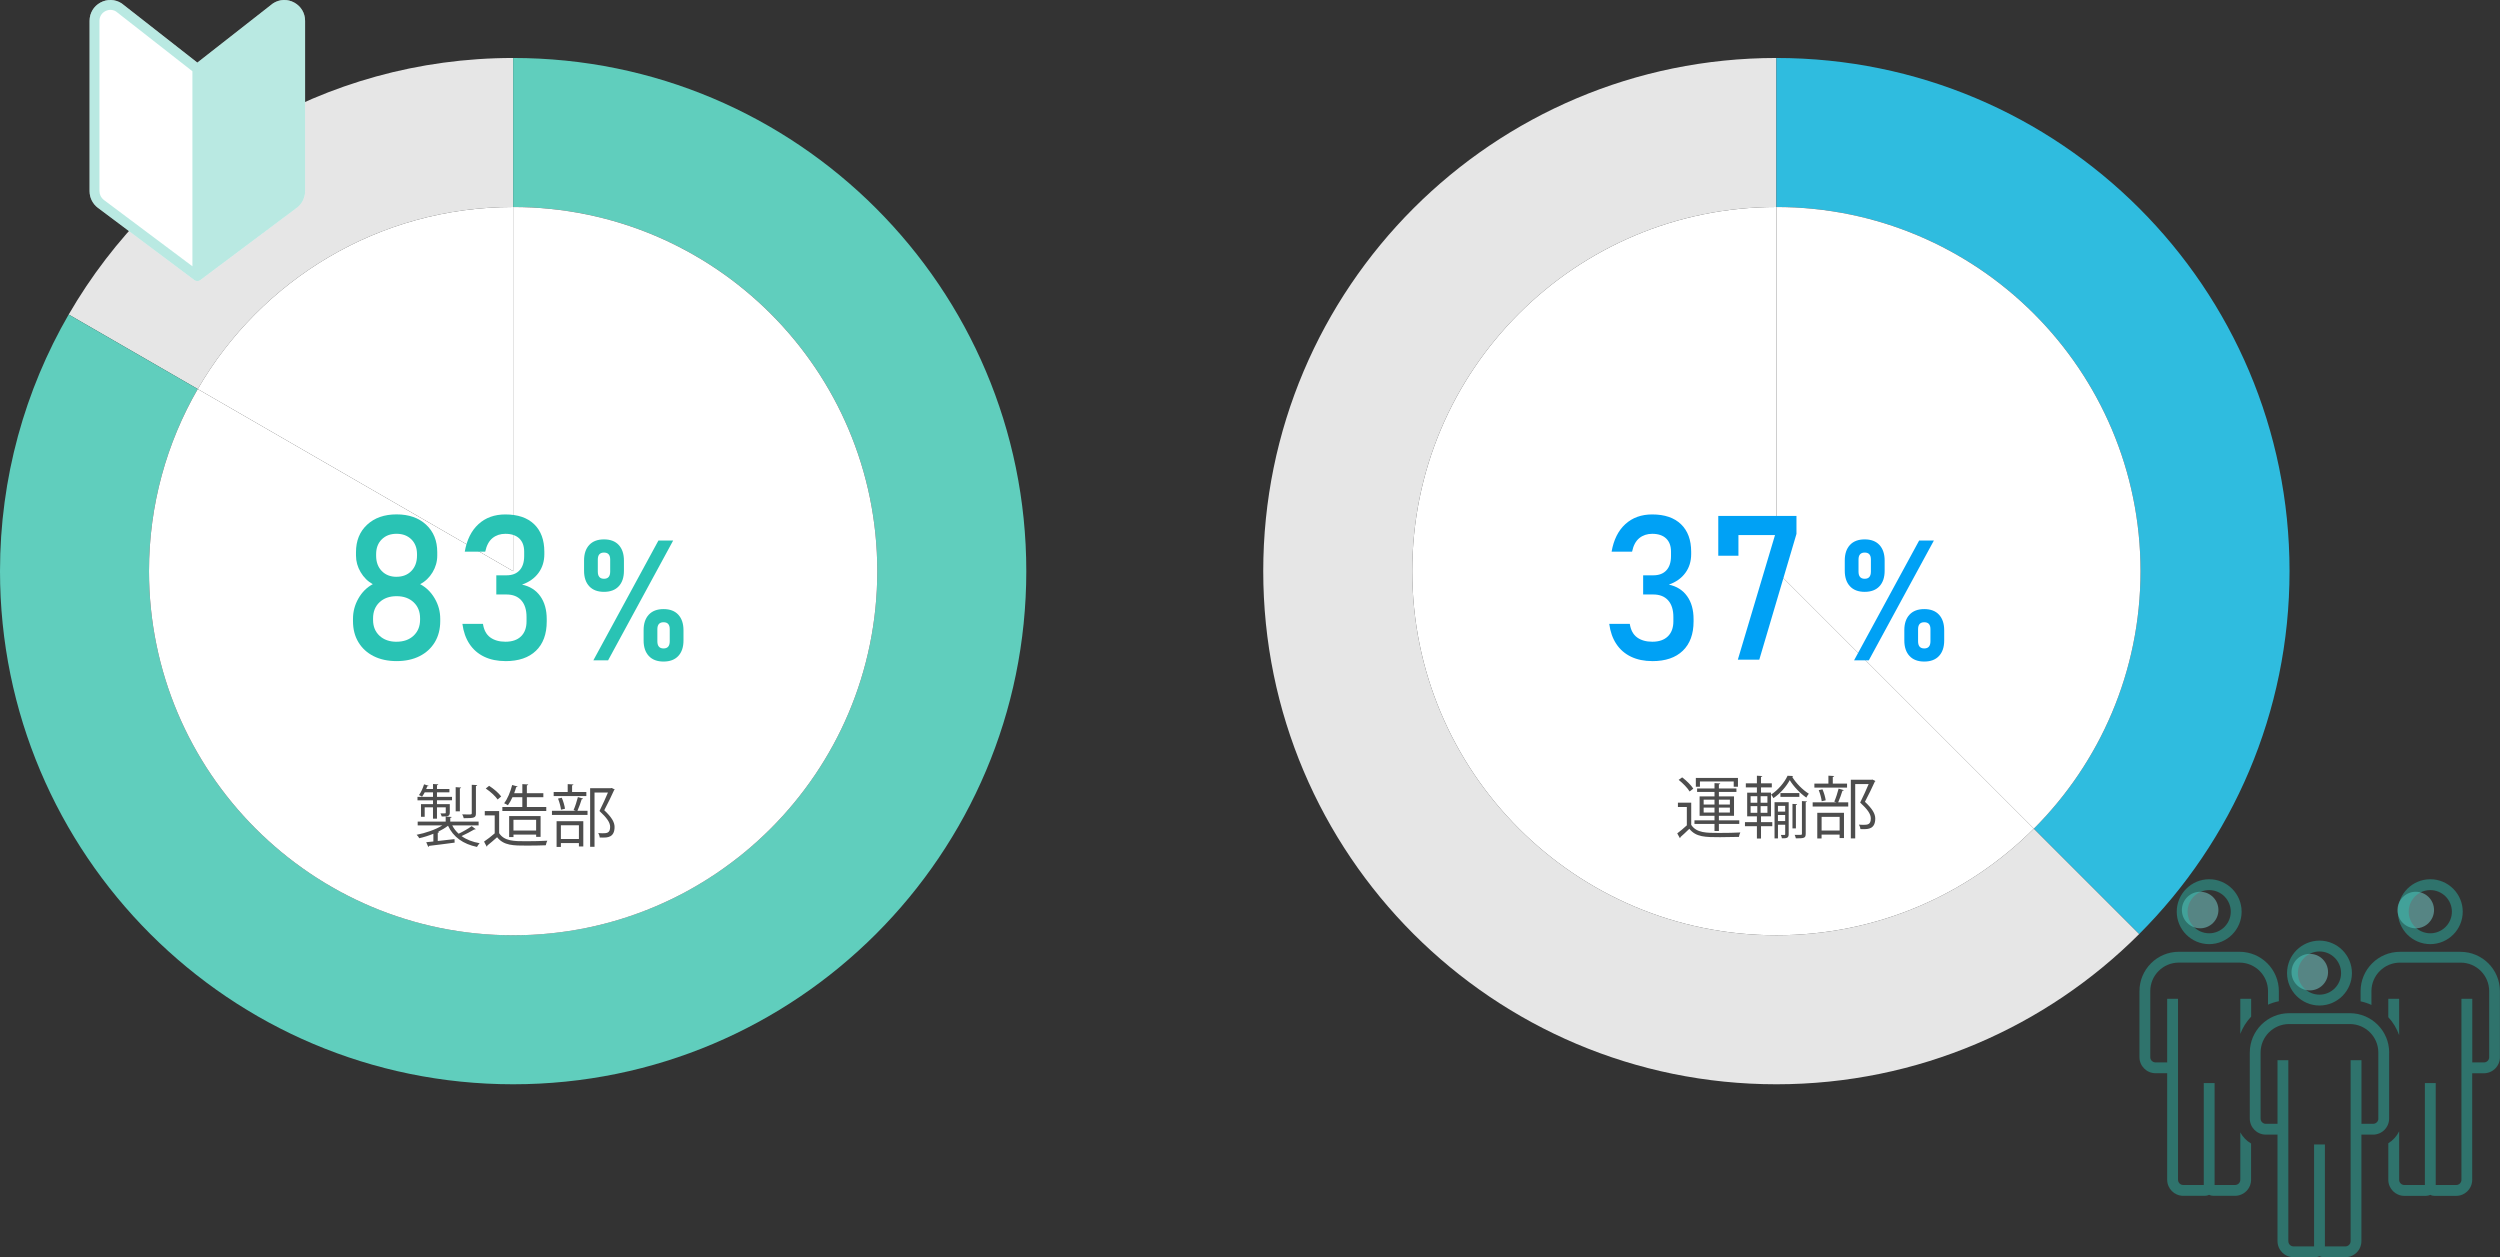<?xml version="1.0" encoding="UTF-8"?>
<svg id="_レイヤー_2" data-name="レイヤー 2" xmlns="http://www.w3.org/2000/svg" viewBox="0 0 889.12 447.12">
  <rect x="0" y="0" width="889.12" height="447.12" fill="#333333" stroke="none"/>
  <g id="_レイヤー_1-2" data-name="レイヤー 1">
    <g>
      <path d="M182.5,73.62V20.62c-67.54,0-126.51,36.7-158.07,91.24l45.91,26.5c22.39-38.7,64.24-64.74,112.17-64.74Z" fill="#e6e6e6" stroke-width="0"/>
      <path d="M182.5,20.62v53c71.52,0,129.5,57.98,129.5,129.5s-57.98,129.5-129.5,129.5S53,274.65,53,203.12c0-23.59,6.31-45.71,17.33-64.76l-45.91-26.5C8.9,138.71,0,169.88,0,203.12c0,100.79,81.71,182.5,182.5,182.5s182.5-81.71,182.5-182.5S283.29,20.62,182.5,20.62Z" fill="#60cebd" stroke-width="0"/>
    </g>
    <path d="M70.33,138.37c-11.02,19.05-17.33,41.17-17.33,64.76,0,71.52,57.98,129.5,129.5,129.5s129.5-57.98,129.5-129.5-57.98-129.5-129.5-129.5v129.5l-112.17-64.76Z" fill="#fff" stroke-width="0"/>
    <path d="M70.33,138.37l112.17,64.76V73.62c-47.93,0-89.77,26.04-112.17,64.74Z" fill="#fff" stroke-width="0"/>
    <g>
      <path d="M160.84,293.56c.58,1.13,1.34,2.11,2.28,2.95,1.56-.74,3.48-1.85,4.63-2.69l1.44,1.06c-.1.12-.31.17-.53.12-1.18.72-3,1.66-4.51,2.35,1.73,1.25,3.89,2.09,6.43,2.54-.34.31-.72.91-.94,1.32-4.94-1.03-8.45-3.53-10.3-7.54-.98.77-2.21,1.49-3.53,2.14l.36.07c-.02.14-.17.26-.48.29v2.93c1.87-.19,3.94-.43,5.95-.67l.05,1.25c-3.34.46-6.87.89-9.07,1.15-.02.19-.14.31-.31.36l-.72-1.66,2.54-.26v-2.74c-1.66.67-3.41,1.22-5.02,1.58-.19-.36-.6-.94-.94-1.22,3.12-.6,6.75-1.82,9.14-3.34h-8.76v-1.34h9.96v-1.8l2.11.14c-.02.17-.17.29-.48.34v1.32h10.08v1.34h-9.41ZM154,286v-1.37h-5.52v-1.22h5.52v-1.61h-2.95c-.31.58-.62,1.1-.94,1.54-.26-.17-.74-.43-1.1-.58.72-.94,1.37-2.4,1.8-3.82l1.61.5c-.07.17-.24.22-.46.19-.12.31-.24.65-.38.98h2.42v-1.78l1.87.12c-.02.17-.14.29-.46.34v1.32h4.42v1.18h-4.42v1.61h5.35v1.22h-5.35v1.37h4.56v3.02c0,1.34-.74,1.37-2.88,1.37-.07-.36-.31-.79-.46-1.1h1.3c.55,0,.6,0,.6-.26v-1.9h-3.12v4.03h-1.42v-4.03h-2.95v3.38h-1.32v-4.51h4.27ZM164.01,280.09c-.02.14-.14.26-.46.31v8.14h-1.49v-8.59l1.94.14ZM169.72,279.2c-.02.17-.14.29-.46.34v9.67c0,1.63-.46,1.78-4.34,1.78-.07-.41-.31-.98-.53-1.37.79.02,1.54.05,2.09.05,1.15,0,1.3,0,1.3-.46v-10.1l1.94.1Z" fill="#4d4d4d" stroke-width="0"/>
      <path d="M177.52,288.47v7.85c1.87,2.86,5.3,2.86,9.62,2.86,2.59,0,5.64-.07,7.51-.19-.19.38-.48,1.15-.53,1.63-1.66.07-4.3.12-6.67.12-4.94,0-8.23,0-10.66-2.98-1.18,1.06-2.45,2.14-3.48,2.95.02.22-.05.31-.22.38l-.94-1.78c1.15-.77,2.57-1.87,3.79-2.93v-6.38h-3.53v-1.54h5.09ZM173.95,279.47c1.61,1.03,3.46,2.62,4.3,3.79l-1.27,1.08c-.79-1.2-2.62-2.83-4.22-3.91l1.2-.96ZM194.28,287v1.42h-15.62v-1.42h7.1v-3.48h-3.5c-.48,1.08-1.06,2.09-1.63,2.86-.34-.24-.96-.53-1.34-.72,1.2-1.49,2.23-4.03,2.86-6.48l1.92.53c-.05.17-.22.24-.5.24-.19.7-.43,1.42-.7,2.14h2.9v-3.22l2.09.12c-.02.17-.17.29-.48.34v2.76h5.86v1.44h-5.86v3.48h6.91ZM192.26,297.64h-1.58v-.82h-8.06v.89h-1.54v-7.49h11.18v7.42ZM182.61,295.38h8.06v-3.82h-8.06v3.82Z" fill="#4d4d4d" stroke-width="0"/>
      <path d="M203.99,288.11c.55-1.25,1.2-3.26,1.54-4.63l1.85.53c-.05.14-.22.22-.5.24-.36,1.18-.96,2.9-1.51,4.1h3.58v1.49h-12.65v-1.49h8.45l-.74-.24ZM208.53,281.68v1.44h-11.62v-1.44h4.99v-2.81l2.04.12c-.02.17-.17.29-.48.34v2.35h5.06ZM197.95,301.19v-9.12h9.5v8.98h-1.56v-1.22h-6.41v1.37h-1.54ZM199.79,283.72c.55,1.22,1.01,2.86,1.15,3.91l-1.42.34c-.12-1.06-.55-2.71-1.06-3.96l1.32-.29ZM205.89,293.51h-6.41v4.87h6.41v-4.87ZM217.56,280.24l1.06.53c-.02.12-.12.19-.22.24-.91,2.04-2.18,4.63-3.5,7.15,2.59,2.42,3.67,4.22,3.67,5.95,0,3.77-2.62,3.77-4.18,3.77-.36,0-.74,0-1.1-.02-.02-.43-.24-1.13-.55-1.58.53.05,1.03.07,1.49.07,1.61,0,2.76-.07,2.76-2.28,0-1.56-1.18-3.24-3.79-5.64,1.18-2.38,2.21-4.63,3.02-6.58h-4.78v19.32h-1.56v-20.86h7.37l.31-.07Z" fill="#4d4d4d" stroke-width="0"/>
    </g>
    <g>
      <path d="M141.04,235.12c-3.12,0-5.84-.59-8.16-1.76-2.32-1.17-4.13-2.82-5.41-4.96-1.29-2.13-1.93-4.63-1.93-7.49v-.84c0-2.55.64-4.96,1.92-7.21,1.28-2.25,2.98-3.95,5.12-5.1-1.78-.98-3.22-2.41-4.32-4.27-1.1-1.86-1.65-3.83-1.65-5.89v-1.23c0-4.05,1.32-7.31,3.96-9.76,2.64-2.45,6.13-3.67,10.49-3.67s7.86,1.23,10.49,3.67c2.64,2.45,3.96,5.7,3.96,9.76v1.23c0,2.11-.56,4.09-1.67,5.94-1.11,1.85-2.58,3.26-4.41,4.22,2.16,1.15,3.88,2.85,5.19,5.1s1.95,4.65,1.95,7.21v.84c0,2.86-.65,5.36-1.93,7.49-1.29,2.13-3.09,3.79-5.41,4.96-2.32,1.17-5.04,1.76-8.16,1.76ZM141.04,228.23c2.51,0,4.53-.72,6.06-2.16,1.53-1.44,2.3-3.33,2.3-5.68v-.49c0-2.37-.77-4.27-2.3-5.71-1.54-1.44-3.56-2.16-6.06-2.16s-4.53.72-6.06,2.16c-1.54,1.44-2.3,3.36-2.3,5.75v.53c0,2.34.77,4.22,2.3,5.64,1.53,1.42,3.56,2.13,6.06,2.13ZM141.04,205.13c2.18,0,3.94-.69,5.27-2.07,1.34-1.38,2-3.21,2-5.48v-.49c0-2.18-.67-3.93-2-5.26-1.34-1.32-3.09-1.99-5.27-1.99s-3.94.66-5.27,1.99c-1.34,1.32-2,3.09-2,5.29v.53c0,2.25.67,4.06,2,5.43s3.09,2.06,5.27,2.06Z" fill="#29c3b4" stroke-width="0"/>
      <path d="M179.78,235.12c-2.88,0-5.41-.52-7.58-1.56-2.17-1.04-3.91-2.55-5.22-4.52-1.31-1.97-2.16-4.36-2.53-7.17h7.31c.33,2.2,1.2,3.81,2.6,4.83s3.21,1.53,5.41,1.53c2.37,0,4.21-.63,5.52-1.9,1.31-1.27,1.97-3.05,1.97-5.34v-1.55c0-2.55-.62-4.53-1.86-5.92-1.24-1.39-3-2.09-5.27-2.09h-3.62v-6.82h3.62c2.02,0,3.57-.6,4.66-1.79s1.63-2.88,1.63-5.06v-1.58c0-2.02-.58-3.57-1.74-4.68-1.16-1.1-2.81-1.65-4.94-1.65-1.81,0-3.33.51-4.59,1.53-1.25,1.02-2.12,2.63-2.58,4.83h-7.28c.73-4.22,2.35-7.48,4.87-9.79,2.52-2.31,5.71-3.46,9.58-3.46,4.41,0,7.82,1.16,10.23,3.48,2.41,2.32,3.62,5.59,3.62,9.81v.84c0,2.55-.69,4.78-2.07,6.66-1.38,1.89-3.34,3.28-5.87,4.17,2.79.59,4.95,1.95,6.49,4.1,1.53,2.14,2.3,4.87,2.3,8.17v.84c0,4.48-1.28,7.95-3.83,10.41-2.55,2.46-6.17,3.69-10.83,3.69Z" fill="#29c3b4" stroke-width="0"/>
    </g>
    <path d="M214.81,210.49c-2.27,0-4.01-.66-5.24-1.98s-1.85-3.16-1.85-5.52v-3.66c0-2.36.62-4.2,1.85-5.52s2.98-1.98,5.24-1.98,4.01.66,5.24,1.99c1.23,1.33,1.85,3.18,1.85,5.57v3.6c0,2.36-.62,4.2-1.85,5.52s-2.98,1.98-5.24,1.98ZM211.03,234.84l23.14-42.6h5.24l-23.14,42.6h-5.24ZM214.81,205.84c1.46,0,2.2-.85,2.2-2.55v-4.31c0-1.64-.73-2.46-2.2-2.46s-2.2.83-2.2,2.49v4.28c0,1.7.73,2.55,2.2,2.55ZM235.99,235.28c-2.27,0-4.01-.66-5.24-1.98s-1.85-3.16-1.85-5.52v-3.66c0-2.36.62-4.2,1.85-5.52s2.98-1.98,5.24-1.98,4.01.66,5.24,1.99c1.23,1.33,1.85,3.18,1.85,5.57v3.6c0,2.36-.62,4.2-1.85,5.52s-2.98,1.98-5.24,1.98ZM235.99,230.62c1.46,0,2.2-.85,2.2-2.55v-4.31c0-1.64-.73-2.46-2.2-2.46s-2.2.83-2.2,2.49v4.28c0,1.7.73,2.55,2.2,2.55Z" fill="#29c3b4" stroke-width="0"/>
    <path d="M104.66.92c-2.4-1.32-5.22-1.22-7.53.26-.05.03-.09.06-.14.1l-26.81,20.99L43.37,1.28s-.09-.07-.14-.1c-2.31-1.48-5.12-1.57-7.53-.26-2.4,1.32-3.84,3.74-3.84,6.48v60.6c0,2.32,1.11,4.53,2.96,5.91l34.31,25.69s.02.01.03.02c.05.04.11.07.16.1.02.01.04.03.07.04,0,0,0,0,.01,0,.01,0,.02,0,.04.01.1.05.2.08.3.11.03,0,.06.02.09.02.12.02.23.04.35.04h0c.12,0,.24-.02.35-.04.03,0,.06-.01.09-.02.1-.03.2-.06.3-.11.01,0,.02,0,.04-.01,0,0,0,0,.01,0,.02-.01.04-.03.07-.04.06-.03.11-.07.16-.1,0,0,.02-.01.03-.02l34.31-25.69c1.85-1.39,2.96-3.6,2.96-5.91V7.4c0-2.74-1.44-5.16-3.84-6.48Z" fill="#fff" stroke-width="0"/>
    <g>
      <g>
        <path d="M631.77,332.62c-71.52,0-129.5-57.98-129.5-129.5s57.98-129.5,129.5-129.5V20.62c-100.79,0-182.5,81.71-182.5,182.5s81.71,182.5,182.5,182.5c50.4,0,96.02-20.43,129.05-53.45l-37.48-37.48c-23.44,23.43-55.81,37.93-91.57,37.93Z" fill="#e6e6e6" stroke-width="0"/>
        <path d="M631.77,20.62v53c71.52,0,129.5,57.98,129.5,129.5,0,35.76-14.49,68.14-37.93,91.57l37.48,37.48c33.03-33.03,53.45-78.65,53.45-129.05,0-100.79-81.71-182.5-182.5-182.5Z" fill="#2fbcdf" stroke-width="0"/>
      </g>
      <g>
        <path d="M723.34,294.7c23.43-23.43,37.93-55.81,37.93-91.57,0-71.52-57.98-129.5-129.5-129.5v129.5l91.57,91.57Z" fill="#fff" stroke-width="0"/>
        <path d="M502.27,203.12c0,71.52,57.98,129.5,129.5,129.5,35.76,0,68.14-14.49,91.57-37.93l-91.57-91.57V73.62c-71.52,0-129.5,57.98-129.5,129.5Z" fill="#fff" stroke-width="0"/>
      </g>
    </g>
    <g>
      <path d="M601.48,285.47v7.9c1.87,2.86,5.38,2.86,9.89,2.86,2.64,0,5.71-.05,7.58-.17-.19.36-.46,1.1-.5,1.58-1.66.05-4.3.1-6.67.1-5.28,0-8.59,0-10.97-2.98-1.1,1.08-2.23,2.14-3.17,2.95.02.19-.02.29-.19.38l-.94-1.7c1.03-.77,2.28-1.82,3.41-2.86v-6.53h-3.17v-1.54h4.73ZM598.26,276.47c1.51,1.13,3.22,2.81,3.96,4.01l-1.32,1.01c-.7-1.22-2.38-2.95-3.89-4.13l1.25-.89ZM609.76,295.55v-2.52h-7.13v-1.27h7.13v-1.63h-5.3v-6.89h5.3v-1.58h-6.19v-1.25h6.19v-1.9l2.04.12c-.02.17-.17.29-.48.34v1.44h6.24v1.25h-6.24v1.58h5.38v6.89h-5.38v1.63h7.25v1.27h-7.25v2.52h-1.56ZM604.58,277.93v1.87h-1.46v-3.14h14.98v3.14h-1.51v-1.87h-12ZM605.9,284.39v1.73h3.86v-1.73h-3.86ZM605.9,288.97h3.86v-1.75h-3.86v1.75ZM615.23,284.39h-3.91v1.73h3.91v-1.73ZM615.23,288.97v-1.75h-3.91v1.75h3.91Z" fill="#4d4d4d" stroke-width="0"/>
      <path d="M626.3,290.32v2.06h4.01v1.46h-4.01v4.37h-1.46v-4.37h-4.25v-1.46h4.25v-2.06h-3.46v-8.42h3.46v-1.87h-3.94v-1.44h3.94v-2.71l1.92.12c-.02.17-.17.26-.46.31v2.28h3.84v1.44h-3.84v1.87h3.55v8.42h-3.55ZM622.6,283.16v2.33h2.38v-2.33h-2.38ZM622.6,286.69v2.38h2.38v-2.38h-2.38ZM628.58,285.49v-2.33h-2.42v2.33h2.42ZM628.58,289.07v-2.38h-2.42v2.38h2.42ZM637.72,275.99c-.02.14-.14.24-.34.29,1.34,2.21,3.75,4.68,5.93,6-.31.36-.67.94-.89,1.39-2.18-1.49-4.56-3.98-5.9-6.22-1.15,2.18-3.36,4.78-5.81,6.41-.17-.38-.53-.94-.82-1.27,2.42-1.56,4.78-4.32,5.86-6.7l1.97.1ZM636.14,285.3v11.4c0,1.44-.86,1.44-2.42,1.44-.02-.34-.22-.86-.36-1.2h1.3c.19,0,.24-.05.24-.26v-3.36h-2.57v4.85h-1.22v-12.86h5.04ZM634.89,286.6h-2.57v2.04h2.57v-2.04ZM632.32,292.02h2.57v-2.16h-2.57v2.16ZM633.21,283.4v-1.34h6.72v1.34h-6.72ZM639.14,286.02c-.02.17-.14.26-.43.31v8.28h-1.22v-8.71l1.66.12ZM642.19,296.58c0,1.49-.6,1.58-3.5,1.58-.07-.36-.24-.89-.43-1.25.53,0,1.01.02,1.39.02,1.01,0,1.2,0,1.2-.36v-11.67l1.78.12c-.02.14-.14.26-.43.31v11.23Z" fill="#4d4d4d" stroke-width="0"/>
      <path d="M652.36,285.11c.55-1.25,1.2-3.26,1.54-4.63l1.85.53c-.05.14-.22.22-.5.24-.36,1.18-.96,2.9-1.51,4.1h3.58v1.49h-12.65v-1.49h8.45l-.74-.24ZM656.9,278.68v1.44h-11.62v-1.44h4.99v-2.81l2.04.12c-.02.17-.17.29-.48.34v2.35h5.06ZM646.31,298.19v-9.12h9.5v8.98h-1.56v-1.22h-6.41v1.37h-1.54ZM648.16,280.72c.55,1.22,1.01,2.86,1.15,3.91l-1.42.34c-.12-1.06-.55-2.71-1.06-3.96l1.32-.29ZM654.26,290.51h-6.41v4.87h6.41v-4.87ZM665.92,277.24l1.06.53c-.02.12-.12.19-.22.24-.91,2.04-2.18,4.63-3.5,7.15,2.59,2.42,3.67,4.22,3.67,5.95,0,3.77-2.62,3.77-4.18,3.77-.36,0-.74,0-1.1-.02-.02-.43-.24-1.13-.55-1.58.53.05,1.03.07,1.49.07,1.61,0,2.76-.07,2.76-2.28,0-1.56-1.18-3.24-3.79-5.64,1.18-2.38,2.21-4.63,3.02-6.58h-4.78v19.32h-1.56v-20.86h7.37l.31-.07Z" fill="#4d4d4d" stroke-width="0"/>
    </g>
    <g>
      <g>
        <path d="M587.65,235.12c-2.88,0-5.41-.52-7.58-1.56s-3.91-2.55-5.22-4.52-2.16-4.36-2.53-7.17h7.31c.33,2.2,1.2,3.81,2.6,4.83s3.21,1.53,5.41,1.53c2.37,0,4.21-.63,5.52-1.9s1.97-3.05,1.97-5.34v-1.55c0-2.55-.62-4.53-1.86-5.92-1.24-1.39-3-2.09-5.27-2.09h-3.62v-6.82h3.62c2.02,0,3.57-.6,4.66-1.79s1.63-2.88,1.63-5.06v-1.58c0-2.02-.58-3.57-1.74-4.68-1.16-1.1-2.81-1.65-4.94-1.65-1.8,0-3.33.51-4.59,1.53s-2.12,2.63-2.58,4.83h-7.28c.73-4.22,2.35-7.48,4.87-9.79,2.52-2.31,5.71-3.46,9.58-3.46,4.41,0,7.82,1.16,10.23,3.48s3.62,5.59,3.62,9.81v.84c0,2.55-.69,4.78-2.07,6.66-1.38,1.89-3.34,3.28-5.87,4.17,2.79.59,4.95,1.95,6.49,4.1s2.3,4.87,2.3,8.17v.84c0,4.48-1.28,7.95-3.83,10.41s-6.16,3.69-10.83,3.69Z" fill="#00a1f5" stroke-width="0"/>
        <path d="M638.91,183.48v6.4l-13.22,44.72h-7.63l13.22-44.3h-13.01v7.35h-7.17v-14.17h27.81Z" fill="#00a1f5" stroke-width="0"/>
      </g>
      <path d="M663.18,210.49c-2.27,0-4.01-.66-5.24-1.98s-1.85-3.16-1.85-5.52v-3.66c0-2.36.62-4.2,1.85-5.52s2.98-1.98,5.24-1.98,4.01.66,5.24,1.99c1.23,1.33,1.85,3.18,1.85,5.57v3.6c0,2.36-.62,4.2-1.85,5.52s-2.98,1.98-5.24,1.98ZM659.4,234.84l23.14-42.6h5.24l-23.14,42.6h-5.24ZM663.18,205.84c1.46,0,2.2-.85,2.2-2.55v-4.31c0-1.64-.73-2.46-2.2-2.46s-2.2.83-2.2,2.49v4.28c0,1.7.73,2.55,2.2,2.55ZM684.36,235.28c-2.27,0-4.01-.66-5.24-1.98s-1.85-3.16-1.85-5.52v-3.66c0-2.36.62-4.2,1.85-5.52s2.98-1.98,5.24-1.98,4.01.66,5.24,1.99c1.23,1.33,1.85,3.18,1.85,5.57v3.6c0,2.36-.62,4.2-1.85,5.52s-2.98,1.98-5.24,1.98ZM684.36,230.62c1.46,0,2.2-.85,2.2-2.55v-4.31c0-1.64-.73-2.46-2.2-2.46s-2.2.83-2.2,2.49v4.28c0,1.7.73,2.55,2.2,2.55Z" fill="#00a1f5" stroke-width="0"/>
    </g>
    <circle cx="782.48" cy="323.65" r="6.5" fill="#83edea" opacity=".44" stroke-width="0"/>
    <circle cx="821.47" cy="345.74" r="6.5" fill="#83edea" opacity=".44" stroke-width="0"/>
    <circle cx="859.16" cy="323.65" r="6.5" fill="#83edea" opacity=".44" stroke-width="0"/>
    <g opacity=".44">
      <path d="M800.62,361.57v-6.35h-3.86v12.46c.88-2.29,2.2-4.36,3.86-6.11Z" fill="#29c3b4" stroke-width="0"/>
      <path d="M796.76,402.7v16.88c0,1.02-.83,1.86-1.86,1.86h-7.28v-36.26h-3.86v36.26h-7.29c-1.02,0-1.86-.83-1.86-1.86v-64.36h-3.86v22.62h-4.15c-1.02,0-1.86-.83-1.86-1.86v-23.49c0-5.59,4.55-10.14,10.13-10.14h21.6c5.59,0,10.14,4.55,10.14,10.14v4.82c1.22-.54,2.51-.96,3.86-1.22v-3.6c0-7.72-6.28-13.99-13.99-13.99h-21.6c-7.72,0-13.99,6.28-13.99,13.99v23.49c0,3.15,2.56,5.71,5.71,5.71h4.15v37.88c0,3.15,2.56,5.72,5.71,5.72h7.7c.54,0,1.05-.13,1.51-.35.46.23.97.35,1.51.35h7.7c3.15,0,5.71-2.56,5.71-5.72v-12.88c-1.62-.96-2.96-2.33-3.86-3.99Z" fill="#29c3b4" stroke-width="0"/>
      <path d="M853.25,355.22h-3.86v6.53c1.69,1.83,3.01,4.01,3.86,6.4v-12.93Z" fill="#29c3b4" stroke-width="0"/>
      <path d="M875.13,338.51h-21.6c-7.72,0-13.99,6.28-13.99,13.99v3.63c1.35.28,2.64.71,3.86,1.27v-4.9c0-5.59,4.55-10.14,10.14-10.14h21.6c5.59,0,10.13,4.55,10.13,10.14v23.49c0,1.02-.83,1.86-1.86,1.86h-4.15v-22.62h-3.86v64.36c0,1.02-.83,1.86-1.86,1.86h-7.28v-36.26h-3.86v36.26h-7.29c-1.02,0-1.86-.83-1.86-1.86v-17.24c-.86,1.75-2.2,3.23-3.86,4.25v12.99c0,3.15,2.56,5.72,5.71,5.72h7.7c.54,0,1.05-.13,1.51-.35.46.23.97.35,1.51.35h7.7c3.15,0,5.71-2.56,5.71-5.72v-37.88h4.15c3.15,0,5.71-2.56,5.71-5.71v-23.49c0-7.72-6.28-13.99-13.99-13.99Z" fill="#29c3b4" stroke-width="0"/>
      <path d="M849.71,374.33c0-7.72-6.28-13.99-13.99-13.99h-21.6c-7.72,0-13.99,6.28-13.99,13.99v23.49c0,3.15,2.56,5.71,5.71,5.71h4.15v37.88c0,3.15,2.56,5.71,5.71,5.71h7.7c.54,0,1.05-.13,1.51-.35.46.23.97.35,1.51.35h7.7c3.15,0,5.71-2.56,5.71-5.71v-37.88h4.15c3.15,0,5.71-2.56,5.71-5.71v-23.49ZM845.86,397.82c0,1.02-.83,1.86-1.86,1.86h-4.15v-22.62h-3.86v64.36c0,1.02-.83,1.86-1.86,1.86h-7.28v-36.26h-3.86v36.26h-7.29c-1.02,0-1.86-.83-1.86-1.86v-64.36h-3.86v22.62h-4.15c-1.02,0-1.86-.83-1.86-1.86v-23.49c0-5.59,4.55-10.13,10.14-10.13h21.6c5.59,0,10.13,4.55,10.13,10.13v23.49Z" fill="#29c3b4" stroke-width="0"/>
      <path d="M785.69,335.78c6.36,0,11.54-5.18,11.54-11.54s-5.18-11.54-11.54-11.54-11.54,5.18-11.54,11.54,5.18,11.54,11.54,11.54ZM785.69,316.56c4.23,0,7.68,3.45,7.68,7.68s-3.45,7.68-7.68,7.68-7.68-3.45-7.68-7.68,3.45-7.68,7.68-7.68Z" fill="#29c3b4" stroke-width="0"/>
      <path d="M864.33,335.78c6.36,0,11.54-5.18,11.54-11.54s-5.18-11.54-11.54-11.54-11.54,5.18-11.54,11.54,5.18,11.54,11.54,11.54ZM864.33,316.56c4.23,0,7.68,3.45,7.68,7.68s-3.45,7.68-7.68,7.68-7.68-3.45-7.68-7.68,3.45-7.68,7.68-7.68Z" fill="#29c3b4" stroke-width="0"/>
      <path d="M824.92,357.61c6.36,0,11.54-5.18,11.54-11.54s-5.18-11.54-11.54-11.54-11.54,5.18-11.54,11.54,5.18,11.54,11.54,11.54ZM824.92,338.39c4.23,0,7.68,3.45,7.68,7.68s-3.45,7.68-7.68,7.68-7.68-3.45-7.68-7.68,3.45-7.68,7.68-7.68Z" fill="#29c3b4" stroke-width="0"/>
    </g>
    <path d="M104.66.92c-2.4-1.32-5.22-1.22-7.53.26-.05.03-.09.06-.14.1l-26.81,20.99L43.37,1.28s-.09-.07-.14-.1c-2.31-1.48-5.12-1.57-7.53-.26-2.4,1.32-3.84,3.74-3.84,6.48v60.6c0,2.32,1.11,4.53,2.96,5.91l34.31,25.69s.02,0,.03.02c.05.04.11.07.16.1.02.01.04.03.07.04,0,0,0,0,.01,0,.01,0,.02,0,.04.01.1.05.2.08.3.11.03,0,.06.02.09.02.12.02.23.04.35.04,0,0,0,0,0,0,0,0,0,0,0,0,0,0,0,0,0,0,0,0,0,0,0,0,.12,0,.24-.02.35-.04.03,0,.06-.01.09-.02.1-.03.2-.06.3-.11.01,0,.02,0,.04-.01,0,0,0,0,.01,0,.02-.01.04-.03.07-.04.06-.03.11-.07.16-.1,0,0,.02,0,.03-.02l34.31-25.69c1.85-1.39,2.96-3.6,2.96-5.91V7.4c0-2.74-1.44-5.16-3.84-6.48ZM35.37,68.01V7.4c0-1.44.75-2.71,2.02-3.4.59-.32,1.23-.49,1.87-.49.7,0,1.39.19,2.02.58l27.15,21.25v69.36l-31.5-23.59c-.97-.73-1.55-1.89-1.55-3.11Z" fill="#60cebd" opacity=".44" stroke-width="0"/>
  </g>
</svg>